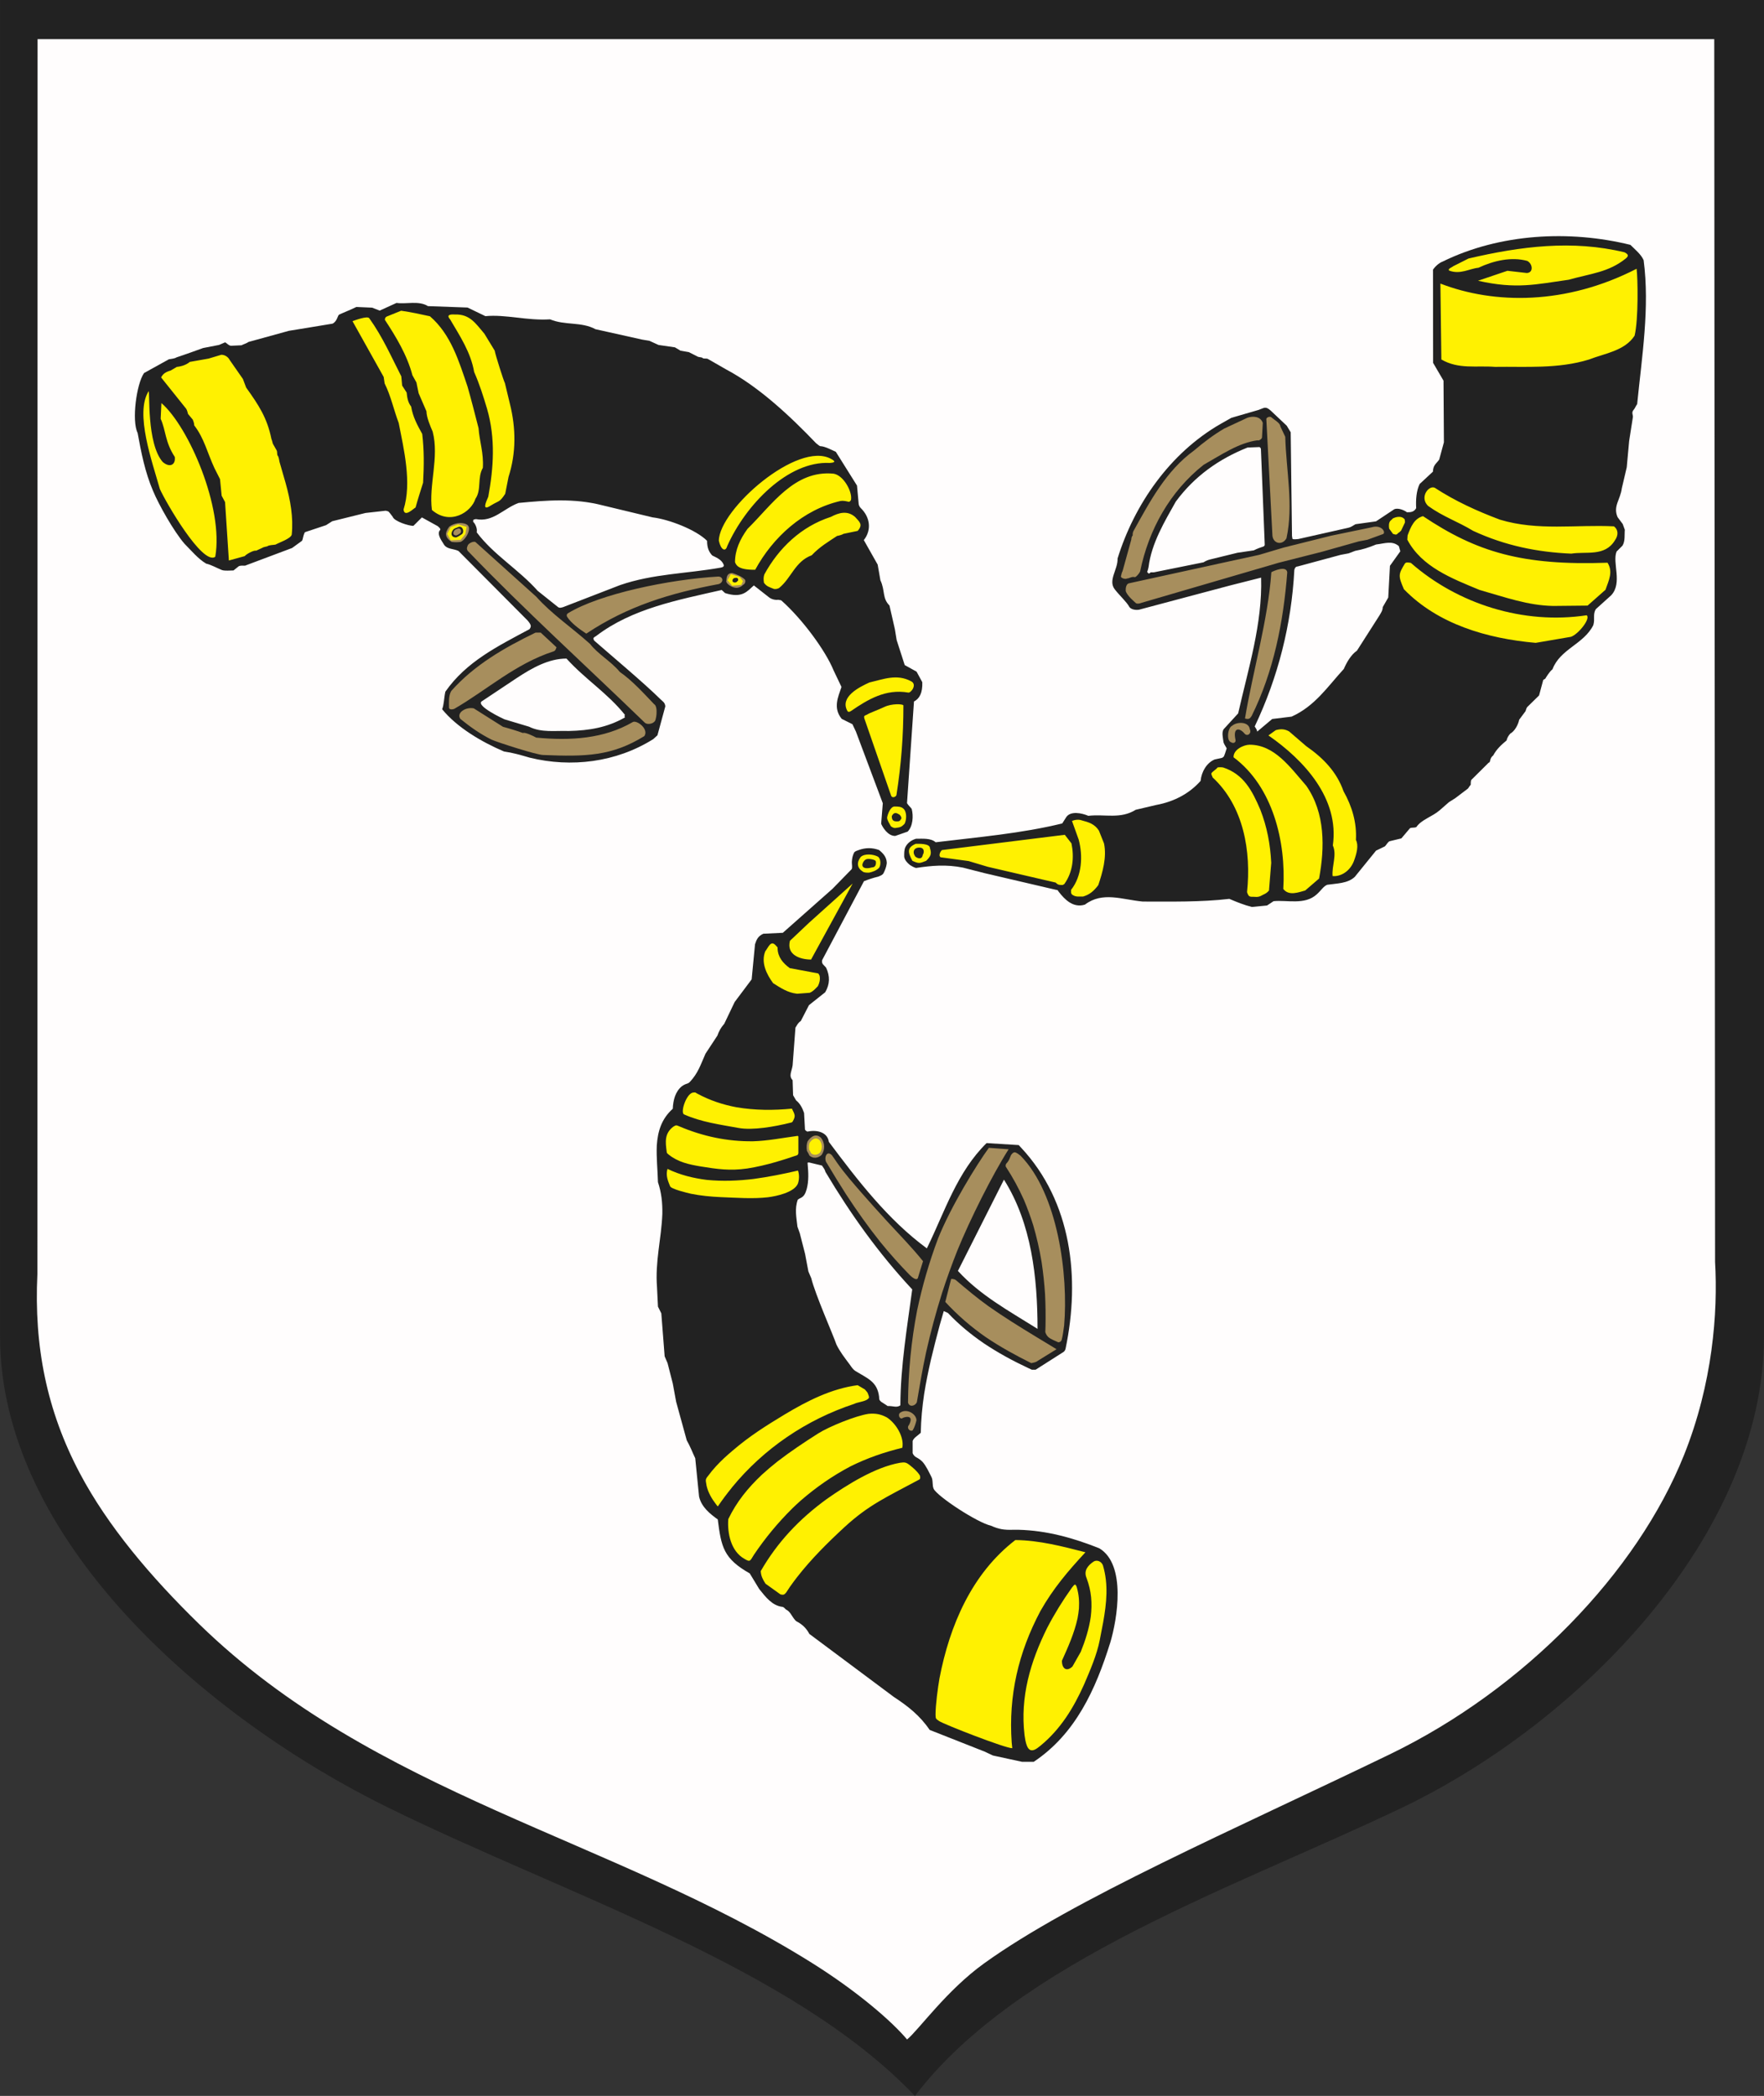 <?xml version="1.0" encoding="ISO-8859-1" standalone="yes"?>
<svg width="541.246" height="642.965">
  <rect width="100%" height="100%" fill="#333333" stroke="none"/>
  <defs> 
    <marker id="ArrowEnd" viewBox="0 0 10 10" refX="0" refY="5" 
     markerUnits="strokeWidth" 
     markerWidth="4" 
     markerHeight="3" 
     orient="auto"> 
        <path d="M 0 0 L 10 5 L 0 10 z" /> 
    </marker>
    <marker id="ArrowStart" viewBox="0 0 10 10" refX="10" refY="5" 
     markerUnits="strokeWidth" 
     markerWidth="4" 
     markerHeight="3" 
     orient="auto"> 
        <path d="M 10 0 L 0 5 L 10 10 z" /> 
    </marker> </defs>
<g>
<path style="stroke:none; fill-rule:evenodd; fill:#222222" d="M 0 0L 541.246 0L 541.246 409.891C 541.246 470.571 485.136 528.254 430.172 554.559C 379 579.047 312.363 601.442 280.726 642.965C 243.031 603.449 174.429 581.684 119.164 554.559C 62.969 526.981 0.012 472.239 0.012 409.891L 0.012 0"/>
<path style="stroke:none; fill-rule:evenodd; fill:#fffdfd" d="M 11.52 12.012L 525.98 12.012L 526.23 387.11C 527.129 402.641 525.5 424.414 516.699 446.387C 502.312 482.305 467.875 518.149 426.363 538.215C 378.613 561.297 329.304 582.617 301.914 602.34C 290.379 610.649 281.882 622.742 278.316 625.66C 273.769 620.227 263.203 610.981 249.004 602.098C 187.859 563.852 114.937 550.703 61.078 498.199C 46.09 483.59 32.988 468.039 24.461 451.899C 14.344 432.75 10.414 413.043 11.469 390.875L 11.527 12.016L 11.52 12.012zM 274.789 256.41L 278.492 255.117C 280.105 253.504 280.32 250.336 279.73 248.137C 279.293 247.551 278.734 247.117 278.297 246.383L 280.433 215.203C 282.078 214.383 283.109 212.598 282.988 209.285L 281.23 206.043L 277.593 204.031L 275.117 196.348L 274.574 193.02L 272.918 185.758C 270.632 183.473 271.636 181.203 270.132 178.012L 269.297 173.215L 265.043 165.688C 267.55 162.496 266.933 158.606 264.078 155.832C 263.64 155.395 263.433 154.809 263.433 154.219L 262.953 148.965L 256.468 138.621C 255.507 138.18 253.043 136.879 251.746 136.879C 251.453 136.879 250.984 136.414 250.398 135.973C 242.535 127.762 232.937 118.707 222.824 113.344L 217.121 110.074C 216.683 109.93 216.433 110.074 215.699 109.93C 215.406 109.492 214.613 109.68 214.027 109.387L 211.359 108.024L 208.808 107.586L 207.093 106.559L 202.062 105.828L 199.293 104.567L 196.992 104.172L 182.699 100.989C 178.445 98.645 173.324 99.875 168.777 97.969C 161.589 98.407 155.246 96.399 148.937 96.989L 143.453 94.348L 131.304 93.91C 128.519 92.153 124.605 93.367 121.668 92.93L 116.488 95.289L 114.199 94.383L 109.343 94.172C 107.703 94.992 104.937 96.078 104.089 96.504C 103.593 96.668 103.515 98.551 102.039 99.289L 94.211 100.582L 88.636 101.489L 76.246 104.903C 75.66 105.34 74.968 105.489 74.086 105.926L 70.914 106.071C 70.183 106.071 69.504 105.164 69.062 105.02L 67.199 105.821L 62.316 106.766C 59.508 107.785 56.891 108.727 54.168 109.633C 53.438 110.071 52.555 110.071 51.82 110.219L 44.203 114.434C 41.887 117.715 40.348 129.059 42.23 132.828C 43.297 138.711 44.5 144.875 46.953 150.582C 48.691 154.778 53.238 162.871 56.566 166.762C 58.621 168.817 60.766 171.446 63.262 172.91C 64.777 173.239 66.566 174.274 68.141 174.895C 69.164 175.188 70.473 175 71.648 175L 73.234 173.723C 73.82 173.43 74.578 173.539 75.168 173.539L 89.625 168.11L 92.691 165.883C 92.996 165.274 92.933 164.477 93.543 163.27L 100.035 161.11L 101.941 159.899L 112.144 157.367L 118.343 156.676C 119.429 156.957 119.054 156.676 120.476 158.516C 120.949 159.942 125.418 161.328 126.836 161.328L 129.449 158.731L 134.3 161.41C 134.55 161.66 135.265 162.137 135.07 162.563C 133.781 163.813 135.754 166.207 136.339 167.235C 137.363 168.555 139.207 168.293 140.675 169.028L 161.894 190.364C 163.089 191.793 163.023 192.18 162.48 193.004C 152.652 198.285 143.097 202.953 136.644 212.199C 136.207 214.25 136.246 216.106 135.66 217.574C 140.207 223.149 147.746 227.606 154.64 230.539C 157.343 230.922 159.527 231.559 162.589 232.446C 175.207 235.524 189 233.922 200.445 226.739L 201.722 225.567L 204.136 216.703C 204.047 215.489 203.289 215.149 202.679 214.543C 197.554 209.461 186.55 200.25 182.277 196.489C 181.918 195.664 181.984 195.707 183.007 195.039C 194.011 186.676 207.941 184.071 221.441 180.992L 222.472 181.942C 227.773 183.621 229.23 181.41 231.304 179.594L 235.941 183.231C 236.672 183.817 237.797 184.137 238.824 183.992C 239.117 184.137 239.379 184.008 239.754 184.219C 246.207 189.942 253.316 199.633 255.761 205.641L 258.191 210.739C 257.168 213.817 255.519 217.149 258.257 220.528L 261.547 222.168L 262.621 224.434L 270.867 246.418L 270.367 252.696C 270.695 253.578 272.398 256.594 274.8 256.442L 274.789 256.41zM 174.507 224.25C 180.816 224.106 186.297 223.188 191.726 220.106C 191.726 219.813 191.472 219.606 191.761 219.313C 186.332 212.563 179.675 208.489 173.808 202.031C 168.382 202.031 163.316 204.879 158.621 207.961L 147.711 215.227C 146.273 216.664 154.152 220.399 154.781 220.668L 162.324 222.93C 166.136 224.836 170.394 224.102 174.504 224.25L 174.507 224.25zM 173.066 186.141L 190.254 179.496C 200.523 175.977 210.488 176.031 221.199 174.125C 221.898 173.981 222.203 173.742 222.035 173.227C 221.449 171.762 220.086 171.164 218.539 170.41C 217.57 169.356 216.957 168.184 216.953 165.91C 213.535 162.492 205.183 159.297 200.218 158.715L 184.871 155.024C 176.238 152.778 167.648 153.481 159.097 154.293C 154.406 156.051 151.297 160.274 146.015 159.246C 144.992 159.391 145.203 159.559 145.203 160.145C 145.629 160.36 146.582 162.09 146.261 163.293C 151.394 170.188 159.117 174.657 164.984 181.258L 171.257 186.266C 171.73 186.594 172.316 186.41 173.062 186.157L 173.066 186.141zM 384.183 278.223L 388.761 277.785L 390.761 276.465C 394.867 276.028 400.351 277.731 404.019 274.36C 405.484 273.043 406.07 271.867 407.246 271.426C 410.179 270.989 413.476 271.063 415.679 269.008L 422.211 260.953L 424.941 259.633C 425.379 259.196 425.765 258.367 426.351 258.074L 429.98 257.196L 432.621 254.078C 433.207 253.785 433.832 254.028 434.566 253.731C 436.179 251.383 439.437 250.582 441.785 248.528L 444.57 246.09L 446.531 244.848L 450.382 241.93C 450.675 241.637 450.82 241.199 451.261 240.758C 451.261 240.321 451.261 239.735 451.406 239.293L 456.781 233.957C 457.437 233.907 456.933 232.672 458.152 231.758C 459.179 229.852 460.644 228.477 462.257 227.157C 462.402 226.426 462.859 225.598 463.445 225.012C 464.617 224.426 465.828 222.41 466.125 220.797L 468.086 218.157C 468.23 217.719 468.285 217.371 468.578 216.93L 472.23 213.348L 473.511 208.586L 474.136 208.203C 474.437 207.68 475.465 205.992 476.343 205.328C 478.699 199.074 485.937 197.653 488.871 191.781C 489.457 189.875 488.64 188.473 489.664 186.856L 494.379 182.602C 497.898 178.789 494.629 172.653 496.011 169.207L 497.832 167.387C 498.711 165.922 498.394 163.996 498.543 162.528C 498.398 162.09 498.043 161.192 497.894 160.75L 496.324 158.653C 494.859 155.278 497.183 153.301 497.625 149.781L 499.132 143.352L 499.863 135.328L 501.035 127.848C 501.035 127.262 500.574 126.571 501.156 125.836C 501.593 125.399 501.886 124.563 502.328 123.973C 503.793 109.301 506.226 94.356 504.316 79.828C 503.586 78.071 501.574 76.438 500.254 75.117C 481.621 70.524 460.242 71.606 442.632 80.25C 441.48 80.676 440.285 81.805 439.683 82.739L 439.722 111.328L 442.91 116.778L 443.031 135.684L 441.589 140.989C 440.632 142.352 439.761 142.59 439.66 144.699L 435.593 148.473C 434.57 150.524 434.382 153.395 434.527 155.887C 433.839 157.149 432.675 157.149 431.691 157.149C 430.961 156.563 428.929 155.664 427.757 156.25L 422.203 159.938L 415.894 160.817C 415.164 161.254 414.453 161.758 413.718 161.903L 398.375 165.36C 395.925 165.614 396.715 165.258 396.422 164.504L 396.023 132.614L 394.812 130.606L 389.929 125.996C 388.246 124.481 387.918 125.16 386.179 125.75L 377.816 128.18L 374.488 130.063C 358.933 139.012 348.039 154.754 342.902 171.336C 343.047 174.711 339.867 178.039 342.066 180.828C 343.679 182.883 345.648 184.598 346.531 186.211C 347.211 187.207 349.179 187.235 349.933 186.922L 377.359 179.625L 386.945 177.199C 387.382 191.285 382.984 205.207 379.902 218.852L 375.418 223.739C 374.832 224.762 375.211 226.164 375.355 227.34C 375.418 228.176 375.941 228.699 376.382 229.578C 375.504 232.301 375.617 232.063 374.996 232.477L 372.648 233C 370.3 234.024 368.672 236.625 368.375 239.559C 365 243.371 360.351 245.914 354.773 246.942L 348.472 248.422C 343.781 251.356 339.062 249.688 333.925 250.274C 331.875 249.395 328.519 248.739 327.191 250.625L 325.922 252.614C 313.304 255.692 300.437 256.774 287.082 258.387C 285.617 257.067 283.089 257.309 281.035 257.309C 279.57 257.746 278.402 258.672 277.816 259.848C 277.379 260.727 277.433 261.946 277.433 262.828C 277.578 263.852 278.328 264.641 279.207 265.375C 279.644 265.668 280.465 266.121 281.05 266.27C 285.89 265.539 290.316 265.137 295.453 266.164L 301.976 267.832L 324.117 273.004C 324.703 273.004 324.523 273.278 324.965 273.719C 326.578 275.77 329.234 278.684 332.894 277.508C 338.324 273.403 344.308 275.989 350.617 276.574C 359.418 276.574 368.386 276.774 377.191 275.75C 379.425 276.707 381.781 277.66 384.14 278.242L 384.183 278.223zM 390.339 220.574L 396.293 219.844C 403.48 216.617 407.336 210.645 412.324 205.215C 413.203 203.16 414.586 200.797 416.343 199.621L 423.195 188.895C 423.632 188.164 424.261 187.281 424.261 186.254L 425.953 183.305L 426.476 173.578L 429.66 169.117L 429.203 167.535C 427.152 165.778 424.922 166.723 422.238 167.035C 419.746 168.059 418.156 168.543 415.808 168.985L 413.793 169.758L 411.351 170.215L 398.16 173.778C 397.429 173.778 397.172 174.528 397.132 174.949C 396.254 191.528 392.168 207.746 384.98 222.86C 385.418 223.59 385.601 223.703 385.75 224.438L 390.328 220.586L 390.339 220.574zM 353.004 175.578C 353.297 175.578 353.734 175.578 354.027 175.578L 369.285 172.5C 369.722 172.207 370.605 171.77 371.336 171.621L 379.699 169.571L 384.687 168.84C 385.859 168.254 386.738 167.961 387.621 167.668C 387.621 167.668 388.058 167.524 388.058 167.082L 386.886 137.735C 386.886 137.59 386.742 137.297 386.449 137.149L 382.781 137.293C 373.98 140.813 366.496 146.094 360.773 153.871C 357.398 159.887 353.293 166.637 352.41 173.973C 352.265 174.41 352.265 174.852 351.972 175.438C 351.972 175.582 352.265 175.582 352.265 175.875C 352.41 175.875 352.851 176.02 352.996 175.582L 353.004 175.578zM 340.629 504.031C 342.832 496.699 345.636 479.957 337.293 474.977C 329.293 471.785 321.152 469.516 312.484 469.297L 310.699 469.301C 308.195 469.379 306.425 469.137 304.086 468.059C 299.812 467.098 287.695 459.114 286.472 456.742C 285.945 455.504 286.382 454.106 285.73 452.965C 284.89 451.375 284.242 449.821 283.043 448.438C 282.433 447.84 281.89 447.449 281.125 447.055C 280.715 446.895 280.062 446.137 280.027 445.719L 280.027 442.047C 280.246 441.535 280.5 441.25 280.91 440.875C 281.457 440.438 281.992 440.02 282.515 439.547C 282.597 435.516 282.965 431.59 283.562 427.598C 284.132 424.043 284.851 420.531 285.66 417.016C 286.488 413.524 287.39 410.047 288.316 406.574L 289.574 402.207L 290.855 402.785C 294.195 406.34 297.871 409.356 301.89 412.11C 306.265 415.035 310.836 417.512 315.601 419.739L 316.593 420.192L 317.761 420.192L 326.023 414.934C 326.48 414.696 326.789 414.36 326.933 413.817C 331.5 392.063 328.816 368.653 313.265 352.035L 313.004 351.75L 312.578 351.285L 302.711 350.672C 293.699 359.539 289.98 371.438 284.597 382.539L 284.382 382.969C 272.445 374.203 263.125 362.063 254.316 350.293C 253.886 347.211 250.48 346.535 247.742 347.153L 247.742 347.153L 247.687 347.117C 247.39 347.008 247.14 346.797 246.992 346.539L 246.711 341.426C 246.183 339.883 245.492 338.547 244.261 337.563L 243.343 335.989L 243.195 331.371C 241.933 330.043 242.894 328.809 243.199 326.828L 244.066 315.231L 244.191 315.059C 244.675 314.285 244.906 313.727 245.707 313.227L 248.215 308.356L 253.187 304.407C 254.648 301.942 254.691 299.492 253.496 296.907C 252.867 296.039 251.988 295.762 252.265 294.528L 265.089 270.332L 265.105 270.324C 266.625 269.723 267.765 269.352 269.511 268.914C 270.191 268.614 270.804 268.449 271.121 267.813C 271.57 266.883 271.929 266.008 272.066 264.973L 272.082 264.606C 272.015 262.93 270.965 261.758 269.726 260.774C 267.617 259.985 265.531 260.031 263.472 260.774C 262.89 260.977 262.492 261.106 262.121 261.449C 261.609 262.41 261.429 263.336 261.371 264.41C 261.343 265.153 261.574 265.875 261.343 266.61L 255.437 272.66L 240.195 286.16L 234.218 286.449C 232.515 287.196 232.129 288.301 231.664 289.668L 230.632 300.438L 225.414 307.395L 222.203 314.114L 222.097 314.223C 221.195 315.239 220.558 316.422 220.113 317.703L 216.461 323.258C 214.906 326.785 214.203 329.153 211.711 331.867L 211.484 332.078C 211.254 332.254 211.113 332.364 210.824 332.43C 210.215 332.617 209.734 332.856 209.215 333.231C 207.179 334.883 206.55 337.551 206.429 340.071L 206.429 340.137C 202.996 343.219 201.816 346.969 201.519 351.453C 201.367 355.199 201.781 358.91 201.879 362.649C 202.961 365.922 203.281 368.949 203.226 372.383C 203.078 376.121 202.539 379.797 202.066 383.504C 201.597 387.321 201.289 391.02 201.586 394.864L 201.882 400.844L 202.91 402.903L 203.933 416.09L 204.832 418.188L 206.429 424.434L 207.461 430.035L 210.707 441.84C 211.808 443.774 212.39 445.407 213.32 447.356L 214.496 459.11C 215.238 462.418 218 464.508 220.234 466.133C 221.297 474.645 222.039 478.16 230.043 482.684L 232.918 487.426L 233.113 487.676C 234.941 489.934 236.914 492.574 240.066 492.946C 240.465 492.992 240.843 493.457 241.113 493.723C 241.789 494.074 242.144 494.438 242.589 495.047C 243.066 495.758 243.484 496.477 244.058 497.117C 244.367 497.414 244.629 497.528 245 497.727C 246.48 498.606 247.531 499.735 248.336 501.25L 274.285 520.602C 278.632 523.442 282.304 526.344 285.242 530.692L 302.117 537.352L 304.652 538.543L 313.578 540.477L 317.183 540.477C 329.996 531.942 336.195 518.246 340.625 504.008L 340.629 504.031zM 279.906 395.571C 269.593 384.512 261.039 372.543 253.269 359.504C 253.007 358.512 252.656 358.344 252.222 357.571L 248.3 356.625C 247.687 356.625 247.765 356.621 247.816 357.172C 248.047 359.742 248.183 362.258 247.519 364.778C 247.121 366.129 246.734 367.114 245.336 367.668L 244.785 368.024C 243.769 370.844 244.371 373.442 244.679 376.317L 245.398 378.328L 247.023 384.68L 248.039 390.063L 248.918 392.117C 250.121 397.094 255.726 409.719 256.629 412.446C 257.722 414.707 259.234 416.606 260.722 418.61C 261.351 419.473 261.652 420.078 262.566 420.653C 266.16 422.86 269.156 423.828 269.722 428.434C 269.789 429.242 269.687 429.438 270.343 430.024C 271 430.485 271.711 430.852 272.351 431.34C 274.043 431.266 275.039 431.938 276.211 431.157L 276.23 431.129L 276.254 431.078L 276.261 431.059C 276.324 419.098 278.304 407.36 279.898 395.551L 279.906 395.571zM 308.039 361.887L 293.918 389.883C 300.738 397.352 309.48 402.098 317.937 407.407L 318.347 407.668C 318.336 391.961 316.511 375.27 308.039 361.883"/>
<path style="stroke:none; fill-rule:evenodd; fill:#a78e5d" d="M 166.679 231.617C 179.707 232.145 187.683 231.989 197.711 225.813C 199.152 223.61 195.359 220.824 194.16 221.504C 185.347 226.645 175.129 227.278 164.527 226.281C 163.691 225.793 160.918 224.496 160.461 224.879C 159.093 224.332 155.613 223.289 154.347 222.973L 145.375 217.313C 143.027 216.785 139.91 218.614 141.261 220.555C 144.339 223.047 147.336 225.164 150.859 226.922C 152.804 227.774 164.715 231.617 166.691 231.617L 166.679 231.617zM 139.406 217.446C 149.531 211.578 158.125 203.629 169.867 199.817C 170.523 199.61 170.605 198.867 170.754 198.574L 165.906 194.067C 165.761 194.067 164.468 194.067 164.324 194.067C 154.64 198.762 145.504 204.043 138.461 211.965C 137.582 213.43 137.769 215.555 137.769 217.024C 137.769 217.903 139.121 217.594 139.414 217.446L 139.406 217.446zM 220.566 179.172C 222.144 178.578 221.902 176.875 220.367 176.875C 205.398 177.735 183.98 182.192 174.336 188.094C 173.793 188.407 173.773 188.942 174.121 189.383C 175.222 191.071 177.687 192.965 179.89 194.383C 192.632 185.891 205.672 181.961 220.57 179.168L 220.566 179.172zM 200.73 221.41C 201.363 221.336 202.011 216.715 200.711 216.035C 197.484 212.66 193.984 208.77 190.172 206.129C 187.531 202.903 183.402 200.633 181.054 197.551C 175.332 192.418 169.238 188.34 164.543 183.059L 146.054 166.434C 145.539 165.746 143.547 166.723 143.488 167.449C 143.261 167.895 143.117 168.367 143.519 168.996C 161.125 187.336 179.558 203.996 197.902 221.754C 198.679 222.387 200.297 222 200.738 221.418L 200.73 221.41zM 141.285 166.25C 142.918 165.657 145.121 161.758 143.086 160.84C 141.523 160.059 139.211 160.547 137.855 161.559C 136.414 163.485 136.414 164.801 138.574 166.246C 139.504 166.371 140.339 166.371 141.277 166.246L 141.285 166.25zM 140.918 165.262C 142.019 164.864 143.5 162.239 142.132 161.621C 141.082 161.098 139.523 161.426 138.613 162.106C 137.64 163.403 137.64 164.289 139.097 165.262C 139.722 165.348 140.285 165.348 140.918 165.262zM 225.715 180.313C 226.355 180.438 227.449 180.047 227.949 179.446C 228.679 179.106 228.797 178.317 228.613 177.875C 227.656 176.824 225.793 176.137 224.675 175.801C 223.211 175.801 222.879 176.848 222.879 178.149C 222.543 178.832 224.297 180.188 225.711 180.317L 225.715 180.313zM 226.109 179.223C 226.785 179.086 227.484 178.836 227.582 178.465C 227.476 176.903 224.847 176.707 224.785 176.688C 224.398 176.688 223.875 176.781 223.875 177.27C 223.875 177.664 223.875 177.926 223.875 178.188C 224.281 179.516 225.531 179.184 226.109 179.219L 226.109 179.223zM 141.148 163.641C 141.781 163.239 141.422 161.871 140.523 162.137C 140.023 162.387 139.648 162.387 139.394 162.762C 138.863 163.473 139.039 164.266 140.019 164.266C 140.41 164.137 140.793 163.871 141.144 163.641L 141.148 163.641zM 384.05 219.625C 390.8 205.981 393.793 190.824 394.968 175.563C 394.672 173.469 390.937 175.067 390.089 175.535C 389.062 190.207 384.347 206.176 381.996 220.41C 383.543 220.938 383.754 219.922 384.047 219.629L 384.05 219.625zM 350.195 184.946L 392.3 172.649L 405.687 169.25L 416.898 166.09L 419.558 165.586L 424.386 163.828C 425.289 163.324 423.922 160.844 420.871 161.766L 408.433 164.34L 393.933 167.961L 386.246 170.239L 377.476 172.145L 346.328 178.961C 345.613 179.184 345.351 180.239 345.394 181.219C 345.695 182.684 348.195 184.692 348.515 185.02C 348.906 185.321 349.687 185.153 350.195 184.953L 350.195 184.946zM 394.73 165.121C 396.929 154.996 394.644 144.41 394.351 133.992L 392.851 130.821C 392.836 129.793 391.136 128.918 390.113 128.039C 389.746 127.598 388.336 128.031 388.558 128.766L 390.422 164.371C 390.711 166.86 393.496 167.356 394.734 165.121L 394.73 165.121zM 345.769 177.465C 346.5 177.465 347.316 176.766 348.195 177.059C 348.632 177.059 349.675 175.75 349.824 175.313C 352.437 162.465 359.023 150.715 369.297 142.594C 374.828 139.469 379.992 135.879 385.816 135.067C 386.242 135.297 387.156 134.676 387.215 134.227L 387.461 129.739C 386.742 127.621 384.261 127.594 382.687 128.18L 375.625 131.473C 372.457 133.328 369.336 135.664 366.347 138.223C 357.839 144.383 352.91 153.684 347.773 162.926C 347.629 163.219 347.496 163.684 347.547 164.246C 347.254 164.539 347.121 165.067 347.121 165.504L 344.433 175.215C 344.14 175.653 344.074 176.395 343.929 176.836C 343.929 177.422 345.476 177.762 345.769 177.469L 345.769 177.465zM 379.105 227.047C 378.172 222.918 380.441 223.293 381.847 225.035C 382.711 226.059 384.121 225.008 383.48 223.707C 383.152 221.293 379.484 221.375 378.062 222.641C 376.726 223.164 376.218 227.235 377.722 227.707C 378.535 228.219 379.207 227.719 379.101 227.055L 379.105 227.047zM 428.738 162.227L 428.882 161.934C 429.32 161.496 429.761 160.762 429.32 160.176C 428.882 160.176 428.734 160.176 428.297 160.321C 428.004 160.758 427.418 160.758 427.273 161.348C 427.273 161.492 427.273 161.934 427.418 162.227C 427.855 162.227 428.297 162.227 428.734 162.227L 428.738 162.227zM 326.5 406.746C 327.847 391.09 324.589 366.192 313.132 354.543L 312.277 353.899C 311.597 353.539 311.132 353.035 310.203 354.36C 309.812 355.27 309.715 355.785 309.058 356.633C 308.648 357.059 308.507 357.227 308.578 357.86C 310.746 361.172 312.558 364.496 314.179 368.11C 315.25 370.66 316.179 373.207 317.015 375.844C 318.109 379.582 318.949 383.293 319.593 387.137C 320.086 390.438 320.433 393.703 320.652 397.031C 320.816 400.336 320.859 403.61 320.789 406.914L 320.73 408.653C 320.945 409.293 321.156 409.684 321.629 410.164C 322.539 410.93 323.664 411.281 324.722 411.789C 325.254 411.727 325.492 411.59 325.738 411.106C 326.117 409.735 326.277 408.149 326.492 406.731L 326.5 406.746zM 322.449 412.852L 321.519 412.285L 320.582 411.719L 317.75 410.004C 312.855 407.031 308 404.02 303.308 400.723C 299.75 398.18 296.558 395.469 293.222 392.657C 292.722 392.36 292.41 392.364 291.839 392.348L 290.039 399.395C 293.816 403.469 297.82 406.957 302.375 410.137C 306.871 413.184 311.554 415.758 316.418 418.172C 317.152 418.008 317.839 417.957 318.437 417.449L 324.172 413.907L 322.461 412.86L 322.449 412.852zM 281.312 430.192C 282.199 425.035 283.054 419.907 284.168 414.781C 285.543 408.672 287.152 402.66 289.039 396.684C 290.457 392.317 292.007 388.02 293.695 383.746C 297.617 374.102 304.449 360.465 309.476 352.567L 303.41 352.129C 299.648 357.301 291.722 370.157 287.824 379.938C 285.113 387.153 282.972 394.531 281.382 402.074C 279.593 411.407 278.687 420.797 278.605 430.281C 279.027 431.778 280.765 431.352 281.312 430.196L 281.312 430.192zM 283.215 386.914C 279.855 382.699 275.89 378.692 272.242 374.719C 269.625 371.867 267.062 369.02 264.504 366.106C 261.754 362.93 259.14 360.008 256.734 356.543C 256.265 355.844 255.769 355.102 255.265 354.414C 253.562 352.602 252.64 355.559 253.718 356.848C 255.64 360.082 257.605 363.281 259.636 366.446C 262.89 371.426 266.297 376.242 270.004 380.891C 272.902 384.465 275.929 387.871 279.152 391.16C 279.66 391.668 281.406 393.258 281.707 391.821C 281.683 391.797 283.043 387.461 283.207 386.914L 283.215 386.914zM 250.222 350.418C 250.863 350.418 251.386 350.996 251.386 351.707C 251.386 352.418 250.863 352.996 250.222 352.996C 249.582 352.996 249.054 352.418 249.054 351.707C 249.054 350.996 249.578 350.418 250.222 350.418zM 252.113 354.274C 253.148 352.723 253.148 350.649 251.941 349.094C 250.422 347.574 248.812 348.614 247.8 350.129C 247.519 350.817 247.386 351.91 247.593 353.063C 247.765 353.407 248.148 353.926 248.32 354.442C 249.429 355.551 251.089 355.293 252.117 354.27L 252.113 354.274zM 280.004 438.832C 280.589 437.953 280.937 436.766 281.199 435.719C 281.183 433.746 278.172 431.926 276.168 433.407C 275.402 433.996 276.062 435.426 276.808 435.11C 277.148 434.778 280.738 433.617 278.906 437.141C 278.047 438.106 279.187 439.239 280 438.832"/>
<path style="stroke:none; fill-rule:evenodd; fill:#fff101" d="M 75.121 170.586C 75.339 170.164 77.824 168.696 78.578 168.949L 80.375 168.117C 80.812 167.824 81.425 167.742 82.011 167.594C 82.597 167.157 83.793 167.219 84.527 167.071C 85.699 166.418 89.097 165.293 89.507 164.059C 90.058 158.758 89.113 153.453 87.625 148.153L 85.757 141.676C 85.613 140.946 85.613 140.653 85.32 139.918C 84.882 139.625 85.175 138.746 84.882 138.16L 83.711 136.11C 83.566 135.672 83.566 135.379 83.273 134.645C 81.961 128.153 79.351 124.25 75.519 118.883L 74.535 116.266L 70.492 110.461C 69.992 109.5 69.023 108.848 67.914 108.832L 64.008 110.004L 58.227 111.028C 57.203 111.907 55.734 112.407 54.266 112.555L 52.359 113.664C 50.895 114.102 50.02 114.621 49.434 115.793L 57.102 125.367C 57.395 125.805 57.539 126.391 57.688 126.981L 59.152 128.739C 59.297 129.176 59.59 129.766 59.59 130.496C 62.668 134.457 63.613 138.934 65.812 143.633L 67.508 146.989L 68.008 152.063L 69.055 154.031L 70.227 171.949L 75.121 170.594L 75.121 170.586zM 66.047 170.801C 68.695 155.824 57.898 130.879 49.523 123.649L 49.297 128.477C 50.953 132.16 50.582 135.524 53.629 140.172C 53.945 142.723 51.988 143.535 49.91 141.707C 44.965 135.989 46.031 120.02 45.605 120.02C 41.285 126.754 46.762 141.801 49.043 149.992C 50.719 153.817 62.148 173.629 66.051 170.801L 66.047 170.801zM 275.062 243.879C 276.527 234.489 277.191 225.778 277.191 216.387C 276.933 215.914 273.566 215.828 271.418 216.844C 269.265 217.864 266.867 218.668 266.054 219.215C 265.281 219.59 264.988 219.516 265.211 220.418L 273.441 244.149C 273.847 244.989 274.976 244.379 275.058 243.879L 275.062 243.879zM 261.164 218.086C 266.297 214.567 271.73 211.289 278.613 212.453C 279.429 212.75 281.566 209.977 279.527 208.985C 275.16 206.664 271.14 208.352 266.738 209.375C 263.715 210.746 257.527 213.813 260.035 218.16C 260.386 218.551 260.722 218.36 261.164 218.086zM 239.031 180.399C 242.843 177.321 243.91 172.254 249.047 170.348C 251.539 167.707 254.191 166.18 256.832 164.418C 257.562 164.274 258.375 164.059 258.812 163.766L 263.156 162.867C 264.875 160.926 263.761 160.141 262.371 158.594C 260.027 156.543 257.429 157.246 254.933 158.567C 245.836 161.5 238.925 168.145 234.523 176.219C 234.23 177.098 234.257 177.758 234.402 178.785C 235.281 179.957 236.031 180.094 237.496 180.68C 238.039 180.735 238.375 180.707 239.023 180.407L 239.031 180.399zM 231.718 174.789C 237.144 164.813 246.41 156.34 257.855 153.696C 259.027 153.516 259.851 153.852 260.523 153.957C 260.765 153.817 261.179 153.574 261.144 153.063C 261.422 150.75 258.863 145.828 255.757 145.313C 243.726 144.141 236.847 154.899 229.363 162.235C 227.015 165.461 225.523 168.785 225.523 172.453C 225.855 173.285 226.386 174.875 231.715 174.789L 231.718 174.789zM 223.129 167.535C 228.757 154.856 241.816 141.356 254.578 142.024C 256.406 141.907 256.339 141.492 255.015 140.793C 244.797 135.074 220.683 156.258 220.562 165.871C 221.172 168.707 222.609 169.434 223.125 167.535L 223.129 167.535zM 150.656 155.047C 153.238 153.461 153.215 154.211 155.011 151.492L 156.035 146.297C 158.382 138.961 158.347 131.473 156.441 123.84L 154.922 117.531C 154.589 117.031 151.996 108.856 151.781 107.555L 148.613 102.36C 145.972 99.281 144.179 96.336 139.632 96.485C 137.683 96.348 137.039 96.793 138.113 97.992C 141.047 102.981 144.457 108.09 145.48 114.106C 147.093 117.774 148.265 121.442 149.441 125.403C 152.082 134.5 151.433 143.563 149.82 152.367C 149.136 153.969 147.707 157.012 150.644 155.047L 150.656 155.047zM 145.89 152.996C 147.797 150.211 146.39 146.602 148.152 143.52C 148.445 138.973 147.125 135.449 146.832 131.34C 145.66 126.793 144.632 122.711 143.457 118.602C 140.816 110.828 138.375 102.602 131.918 97.024C 128.465 96.305 126.601 95.832 123.082 95.324L 118.793 97.055C 118.355 97.199 118.089 97.528 118.089 98.114C 121.465 103.246 124.925 108.942 126.539 115.106L 127.773 117.332L 128.445 120.617L 130.851 126.192C 130.851 127.969 132.031 130.758 132.757 132.414C 134.812 140.336 131.5 148.821 132.527 156.449C 138.117 161.293 144.597 157.153 145.894 152.981L 145.89 152.996zM 127.496 155.719C 128.226 153.078 128.937 150.871 129.816 148.082C 130.109 142.657 130.132 138.106 129.55 133.117C 128.019 130.379 126.656 127.836 126.152 124.723C 125.125 123.403 124.922 121.903 124.773 120.434L 123.394 118.293L 123.129 115.453C 120.05 109.438 117.414 103.364 113.308 97.641C 112.742 96.793 108.89 98.281 108.152 98.52L 117.722 115.633L 118.015 117.625C 119.941 121.477 120.804 125.715 122.328 129.742C 123.902 137.75 126.414 148.157 123.82 156.309C 124.109 159.024 127.23 155.625 127.504 155.723L 127.496 155.719zM 274.632 254.016C 276.16 253.801 276.507 253.809 277.566 252.696C 278.152 251.524 278.304 249.184 277.273 248.149C 276.543 247.418 275.515 247.418 274.488 247.418C 273.183 247.418 272.324 249.871 272.187 250.824C 272.187 251.68 272.957 252.66 273.312 253.43C 273.605 253.723 274.191 254.016 274.629 254.016L 274.632 254.016zM 275.707 251.957C 276.23 251.785 276.25 251.578 276.586 251.078C 276.586 250.571 276.183 249.918 275.707 249.762C 274.695 249.09 274.054 249.469 273.621 250.379C 273.652 251.614 274.039 252.121 275.707 251.957zM 138.281 161.699L 140.578 160.856L 143.179 161.621L 142.797 163.848L 141.343 165.61L 138.285 165.762L 137.215 163.77L 138.285 161.699L 138.281 161.699zM 141.648 163.922C 142.605 163.313 142.062 161.239 140.699 161.641C 139.941 162.02 139.371 162.02 138.988 162.59C 138.179 163.668 138.449 164.871 139.937 164.871C 140.527 164.676 141.117 164.278 141.648 163.922zM 226.343 178.203L 226.488 178.059C 226.543 177.383 226.179 177.164 225.687 177.27C 224.957 177.27 224.511 177.934 224.886 178.531C 225.394 178.801 225.902 178.789 226.339 178.207L 226.343 178.203zM 227.968 178.262L 226.941 176.977L 224.234 176.129L 223.211 178.008L 224.652 179.703L 227.453 179.422L 227.965 178.266L 227.968 178.262zM 325.972 271.5C 326.558 271.356 325.972 271.5 326.558 271.207C 329.199 267.539 329.636 262.992 328.757 258.735L 326.707 256.094L 288.996 260.785C 288.558 261.223 288.265 261.813 288.265 262.399C 288.265 262.543 288.41 262.836 288.558 262.985L 297.215 264.157L 303.082 265.914L 323.918 270.754C 324.355 271.192 324.648 271.485 325.531 271.485L 325.968 271.485L 325.972 271.5zM 330.836 275.043C 331.273 275.043 331.715 275.043 332.3 275.043C 334.351 274.457 335.675 273.285 336.992 271.524C 338.312 267.563 339.632 263.016 338.75 258.758L 337.175 254.809C 335.855 252.758 334.047 252.239 331.847 251.653C 331.117 251.36 329.804 251.43 328.925 251.867L 330.98 257.59C 332.3 262.578 332.004 268.739 328.632 272.996C 328.632 273.434 328.632 273.582 328.632 273.875C 328.777 274.313 328.925 274.461 329.218 274.606C 329.656 274.899 330.242 275.043 330.832 275.043L 330.836 275.043zM 384.648 275.117C 385.379 275.117 385.765 275.317 386.793 274.879C 387.816 274.293 388.48 274.223 389.359 273.196L 390.047 264.668C 389.754 258.946 388.773 253.711 386.718 248.43C 384.226 242.563 381.589 237.492 375.281 235.438C 374.257 235.293 374.215 235.414 373.629 235.414C 373.043 236.145 372.289 236.457 371.703 237.192C 371.589 237.68 371.957 238.008 372.066 238.496C 381.601 247.301 383.949 261.207 382.629 273.68C 382.773 274.117 382.828 274.321 383.121 274.758C 383.558 275.196 384.054 275.114 384.64 275.114L 384.648 275.117zM 400.468 273.188L 404.726 269.52C 406.484 260.129 406.668 249.414 400.804 241.051C 395.816 235.328 391.043 228.465 383.41 228.465C 381.679 228.465 378.382 229.918 378.492 232.321C 390.523 241.27 394.629 258.18 393.75 272.707C 395.465 274.981 398.558 273.684 400.468 273.184L 400.468 273.188zM 415.449 264.059C 416.289 261.781 416.914 259.313 416.035 257.676C 416.328 252.395 414.867 247.41 412.226 242.715C 410.172 236.848 406.058 232.563 400.777 228.895L 395.519 224.371C 394.199 223.641 393.054 223.555 391.441 223.992L 389.183 225.61C 400.187 233.239 411.004 244.977 408.953 259.36C 410.273 262.293 408.586 265.672 408.879 268.754C 410.898 268.981 414.058 267.727 415.457 264.059L 415.449 264.059zM 471.187 197.211L 482.004 195.36C 484.308 194.578 488.183 189.68 486.82 188.75C 467.453 191.684 447.289 185.309 432.906 172.688C 432.175 172.543 431.308 172.387 431.015 172.957C 429.058 176.203 428.972 176.614 430.761 180.762C 441.179 191.473 456.215 195.891 471.183 197.211L 471.187 197.211zM 476.535 185.891L 487.113 185.785L 492.609 180.93C 493.636 177.996 494.996 175.418 493.234 172.629C 467.109 173.559 453.121 169.391 436.617 158.344C 433.976 159.074 432.922 161.453 431.894 164.242C 431.894 164.828 431.804 165.121 431.804 165.559C 436.203 173.922 445.504 177.473 454.015 180.996C 461.789 183.196 468.757 185.742 476.535 185.891zM 482.136 169.84C 486.683 169.11 492.382 170.813 495.465 165.824C 496.769 164 496.398 162.364 495.211 161.473C 483.621 160.887 471.828 162.938 460.234 159.422C 453.191 156.781 446.519 153.739 440.211 149.629C 438.402 148.797 435.449 152.524 438.168 155.196C 442.863 158.571 447.164 159.922 452.007 162.856C 461.836 167.403 471.722 169.403 482.14 169.844L 482.136 169.84zM 481.355 85.809C 488.105 83.903 493.554 83.555 498.839 79.297C 499.695 78.567 499.781 78.098 498.465 77.407C 482.472 73.535 466.578 75.563 450.582 79.309L 445.894 81.668C 445.55 82.012 444.097 82.453 444.644 83.004C 448.035 84.309 450.875 82.399 453.625 82.141C 458.32 79.942 463.75 78.715 468.589 80.035C 470.324 80.934 470.57 83.664 468.461 83.75L 462.523 83.071L 453.496 86.125C 465.277 88.785 471.242 87.235 481.359 85.813L 481.355 85.809zM 458.722 112.547C 468.257 112.403 478.011 113.223 487.55 110.293C 492.39 108.387 498.461 107.676 501.543 102.981C 502.761 97.836 502.531 85.235 502.156 82.453C 480.484 93.59 458.504 93.391 441.957 86.996L 442.25 110.278C 447.531 113.356 452.992 112.106 458.715 112.547L 458.722 112.547zM 284.164 264.086C 285.39 262.86 285.98 262.125 285.343 260.211C 285.343 258.668 281.738 258.864 280.961 258.864C 278.304 260.031 278.484 261.36 279.949 264.086C 281.968 264.977 282.086 264.879 284.164 264.086zM 283.132 262.242C 283.609 261.547 283.707 260.016 282.097 260.016C 280.261 260.016 279.984 261.496 280.703 262.543C 280.679 262.891 282.867 264.235 283.132 262.246L 283.132 262.242zM 428.738 163.793L 429.031 163.5C 429.324 163.356 429.468 163.207 429.91 162.77L 431.082 160.278C 431.082 159.84 431.082 159.254 430.789 159.106C 429.91 158.227 428.297 158.52 427.269 159.106C 427.269 159.25 426.832 159.543 426.683 159.692C 426.097 160.278 426.097 161.305 426.246 162.184L 427.418 163.797C 427.711 163.797 428.297 164.235 428.734 163.797L 428.738 163.793zM 333.05 476.203C 326.027 474.399 318.847 472.512 311.535 472.449C 298.152 482.746 291.379 498.68 288.261 514.871C 287.746 517.817 287.058 522.996 287.054 526.004C 287.097 527.289 287.07 527.227 288.164 527.989C 289.769 529.047 308.726 536.426 310.597 536.301L 310.418 534.567C 309.402 520.145 312.465 506.961 319.23 494.223C 323.191 487.25 327.636 482.043 333.043 476.199L 333.05 476.203zM 332.625 516.75C 334.484 512.422 336.558 507.645 337.437 503.114C 337.793 501.293 338.156 499.469 338.492 497.641C 339.527 491.774 340.136 486.086 338.429 480.27C 338.043 479.102 336.668 478.371 335.554 479.047C 333.839 480.223 332.414 481.793 333.394 484.117C 334.882 488.078 335.179 491.84 334.672 496.02C 334.129 499.746 333.007 503.278 331.609 506.746L 329.054 511.254C 327.164 513.028 325.777 511.739 325.839 509.449C 327.738 505.227 329.644 500.977 330.632 496.418C 330.816 495.438 330.961 494.453 331.054 493.453C 331.191 491.145 331.019 489.102 330.371 486.871C 329.886 485.457 329.507 486.36 328.875 487.078C 326.05 491.028 323.558 495.067 321.312 499.371C 316.136 509.793 312.976 520.571 314.359 532.289L 314.609 533.86C 315.125 536.41 316.004 537.887 318.269 536.289L 319.222 535.563C 325.425 530.457 329.371 524.004 332.629 516.746L 332.625 516.75zM 242.504 486.617C 243.179 485.657 243.882 484.719 244.601 483.789C 248.914 478.254 253.886 473.321 259.031 468.559C 266.574 461.617 271.929 459.336 282.047 453.887C 282.445 453.719 282.39 452.922 282.211 452.59C 281.382 451.281 280.203 450.317 279 449.364C 277.968 448.551 277.476 448.559 276.172 448.739C 268.441 450.086 259.754 455.594 253.64 459.887C 245.3 465.961 238.589 473 233.418 481.969C 233.484 483.496 234.066 484.563 234.875 485.832L 239.449 489.11C 240.336 489.344 240.64 489.262 241.218 488.547C 241.66 487.922 242.054 487.254 242.488 486.621L 242.504 486.617zM 243.039 462.801L 244.379 461.528L 245.75 460.285C 250.511 456.172 255.418 452.766 260.992 449.821C 266.195 447.254 271.226 445.524 276.859 444.141C 277.488 440.793 274.875 436.621 272.136 434.844C 270.246 433.817 268.644 433.535 266.511 433.727C 262.613 434.289 254.379 437.633 251.058 439.735C 246.781 442.457 242.586 445.239 238.566 448.336C 236.914 449.645 235.316 450.992 233.757 452.414C 229.488 456.457 226.015 460.703 223.457 466.031C 223.129 470.364 224.273 475.907 228.406 478.211C 230.281 479.36 230.148 478.781 231.328 476.965C 234.812 471.805 238.613 467.199 243.039 462.809L 243.039 462.801zM 224.554 456.344C 234.336 444.387 247.39 435.531 262.05 430.688C 263.144 430.133 265.066 430.028 266.113 429.313L 266.281 429.18L 266.441 429.031L 266.597 428.864L 266.629 428.828L 266.629 428.719L 266.621 428.578L 266.605 428.438C 266.554 428.098 266.347 427.692 266.226 427.328L 266.125 427.16L 265.996 426.985L 265.843 426.801L 265.672 426.606L 265.488 426.391L 265.379 426.254L 263.148 424.942C 255.136 425.981 247.652 429.785 240.804 433.895C 234.929 437.442 229.968 440.571 224.769 445.031C 222.965 446.547 221.218 448.145 219.629 449.887C 218.777 450.821 217.968 451.797 217.222 452.821C 216.23 453.942 216.601 454.262 216.8 455.801C 217.261 457.848 218.371 459.75 219.64 461.403L 220.004 461.864L 220.062 461.957L 220.105 462.004L 220.168 462.051L 220.226 462.082L 220.265 462.09L 220.273 462.09L 220.289 462.078L 221.269 460.668L 222.336 459.203L 223.433 457.77L 224.558 456.364L 224.554 456.344zM 235.629 367.293C 238.261 366.957 243.613 365.824 244.804 363.141C 245.246 361.942 245.293 360.305 244.843 359.098C 240.343 360.149 235.851 361.047 231.273 361.668C 226.41 362.25 221.711 362.442 216.824 361.957C 212.597 361.418 208.664 360.442 204.804 358.59C 204.175 360.641 205.023 362.449 205.597 363.883C 205.836 364.762 210.945 365.977 212.031 366.219C 215.05 366.824 218.047 367.106 221.121 367.25C 225.82 367.426 230.968 367.836 235.629 367.293zM 229.261 358.469C 232.246 358.004 235.144 357.309 238.05 356.477C 240.238 355.836 242.418 355.145 244.57 354.391C 244.789 354.281 244.937 354.082 244.965 353.692L 244.965 348.707C 244.933 348.516 244.828 348.438 244.66 348.473C 240.183 349.063 235.57 349.992 231.062 350.117C 223.152 350.207 215.601 348.602 208.332 345.496C 207.461 345.11 207.375 345.153 206.55 345.664C 203.879 347.715 204.156 350.281 204.539 353.137C 204.605 353.836 204.621 353.707 205.207 354.231C 208.043 356.504 211.398 357.231 214.898 357.821C 220.074 358.657 223.957 359.227 229.257 358.469L 229.261 358.469zM 242.183 344.496C 242.511 344.41 242.98 344.407 243.191 344.098C 244.168 342.383 243.961 342.067 242.984 340.106C 237.289 340.66 231.672 340.637 226.015 339.688C 221.718 338.875 217.832 337.586 213.968 335.508L 213.289 335.117L 213.261 335.121L 212.793 335.157C 210.683 335.168 208.636 341.281 209.886 341.871C 215.172 344.235 220.918 344.989 226.566 346.024C 230.941 346.848 237.867 345.578 242.191 344.5L 242.183 344.496zM 250.968 302.496C 251.445 301.551 251.703 300.531 251.488 299.352C 251.367 299.121 251.242 298.785 251.047 298.625L 251.027 298.617L 242.32 296.996C 240.218 295.469 238.66 293.614 238.578 290.903L 238.593 290.649C 237.629 289.547 236.929 288.684 235.808 290.324C 235.543 290.75 235.285 291.176 234.996 291.586L 234.828 291.781C 233.394 295.281 235.222 298.903 237.222 301.621C 239.589 303.11 241.707 304.524 244.461 304.836L 244.742 304.844L 248.433 304.563C 249.535 304.114 250.16 303.34 250.968 302.508L 250.968 302.496zM 248.136 283.172L 242.375 288.617C 241.254 293.008 245.609 294.367 248.859 294.367L 261.613 271.055L 248.136 283.168L 248.136 283.172zM 267.672 266.074C 268.816 266.074 268.867 264.672 268.707 264.176C 268.539 263.699 266.629 263.371 265.98 263.551C 265.007 263.719 264.437 265.219 264.632 265.594C 264.949 266.641 266.566 266.387 267.672 266.074zM 266.664 267.711C 267.793 267.453 268.855 267.098 269.718 266.235C 270.308 265.449 270.336 263.446 269.355 262.789C 267.949 262.055 265.332 261.754 264.082 262.899C 262.726 264.707 263.047 266.328 264.718 267.375C 265.148 267.75 266.132 267.711 266.66 267.711L 266.664 267.711zM 251.601 353.606C 252.359 352.465 252.359 350.946 251.476 349.801C 250.363 348.684 249.179 349.449 248.433 350.559C 248.226 351.063 248.129 351.867 248.281 352.715C 248.406 352.965 248.687 353.348 248.812 353.727C 249.629 354.543 250.847 354.352 251.601 353.602"/>
</g>
</svg>